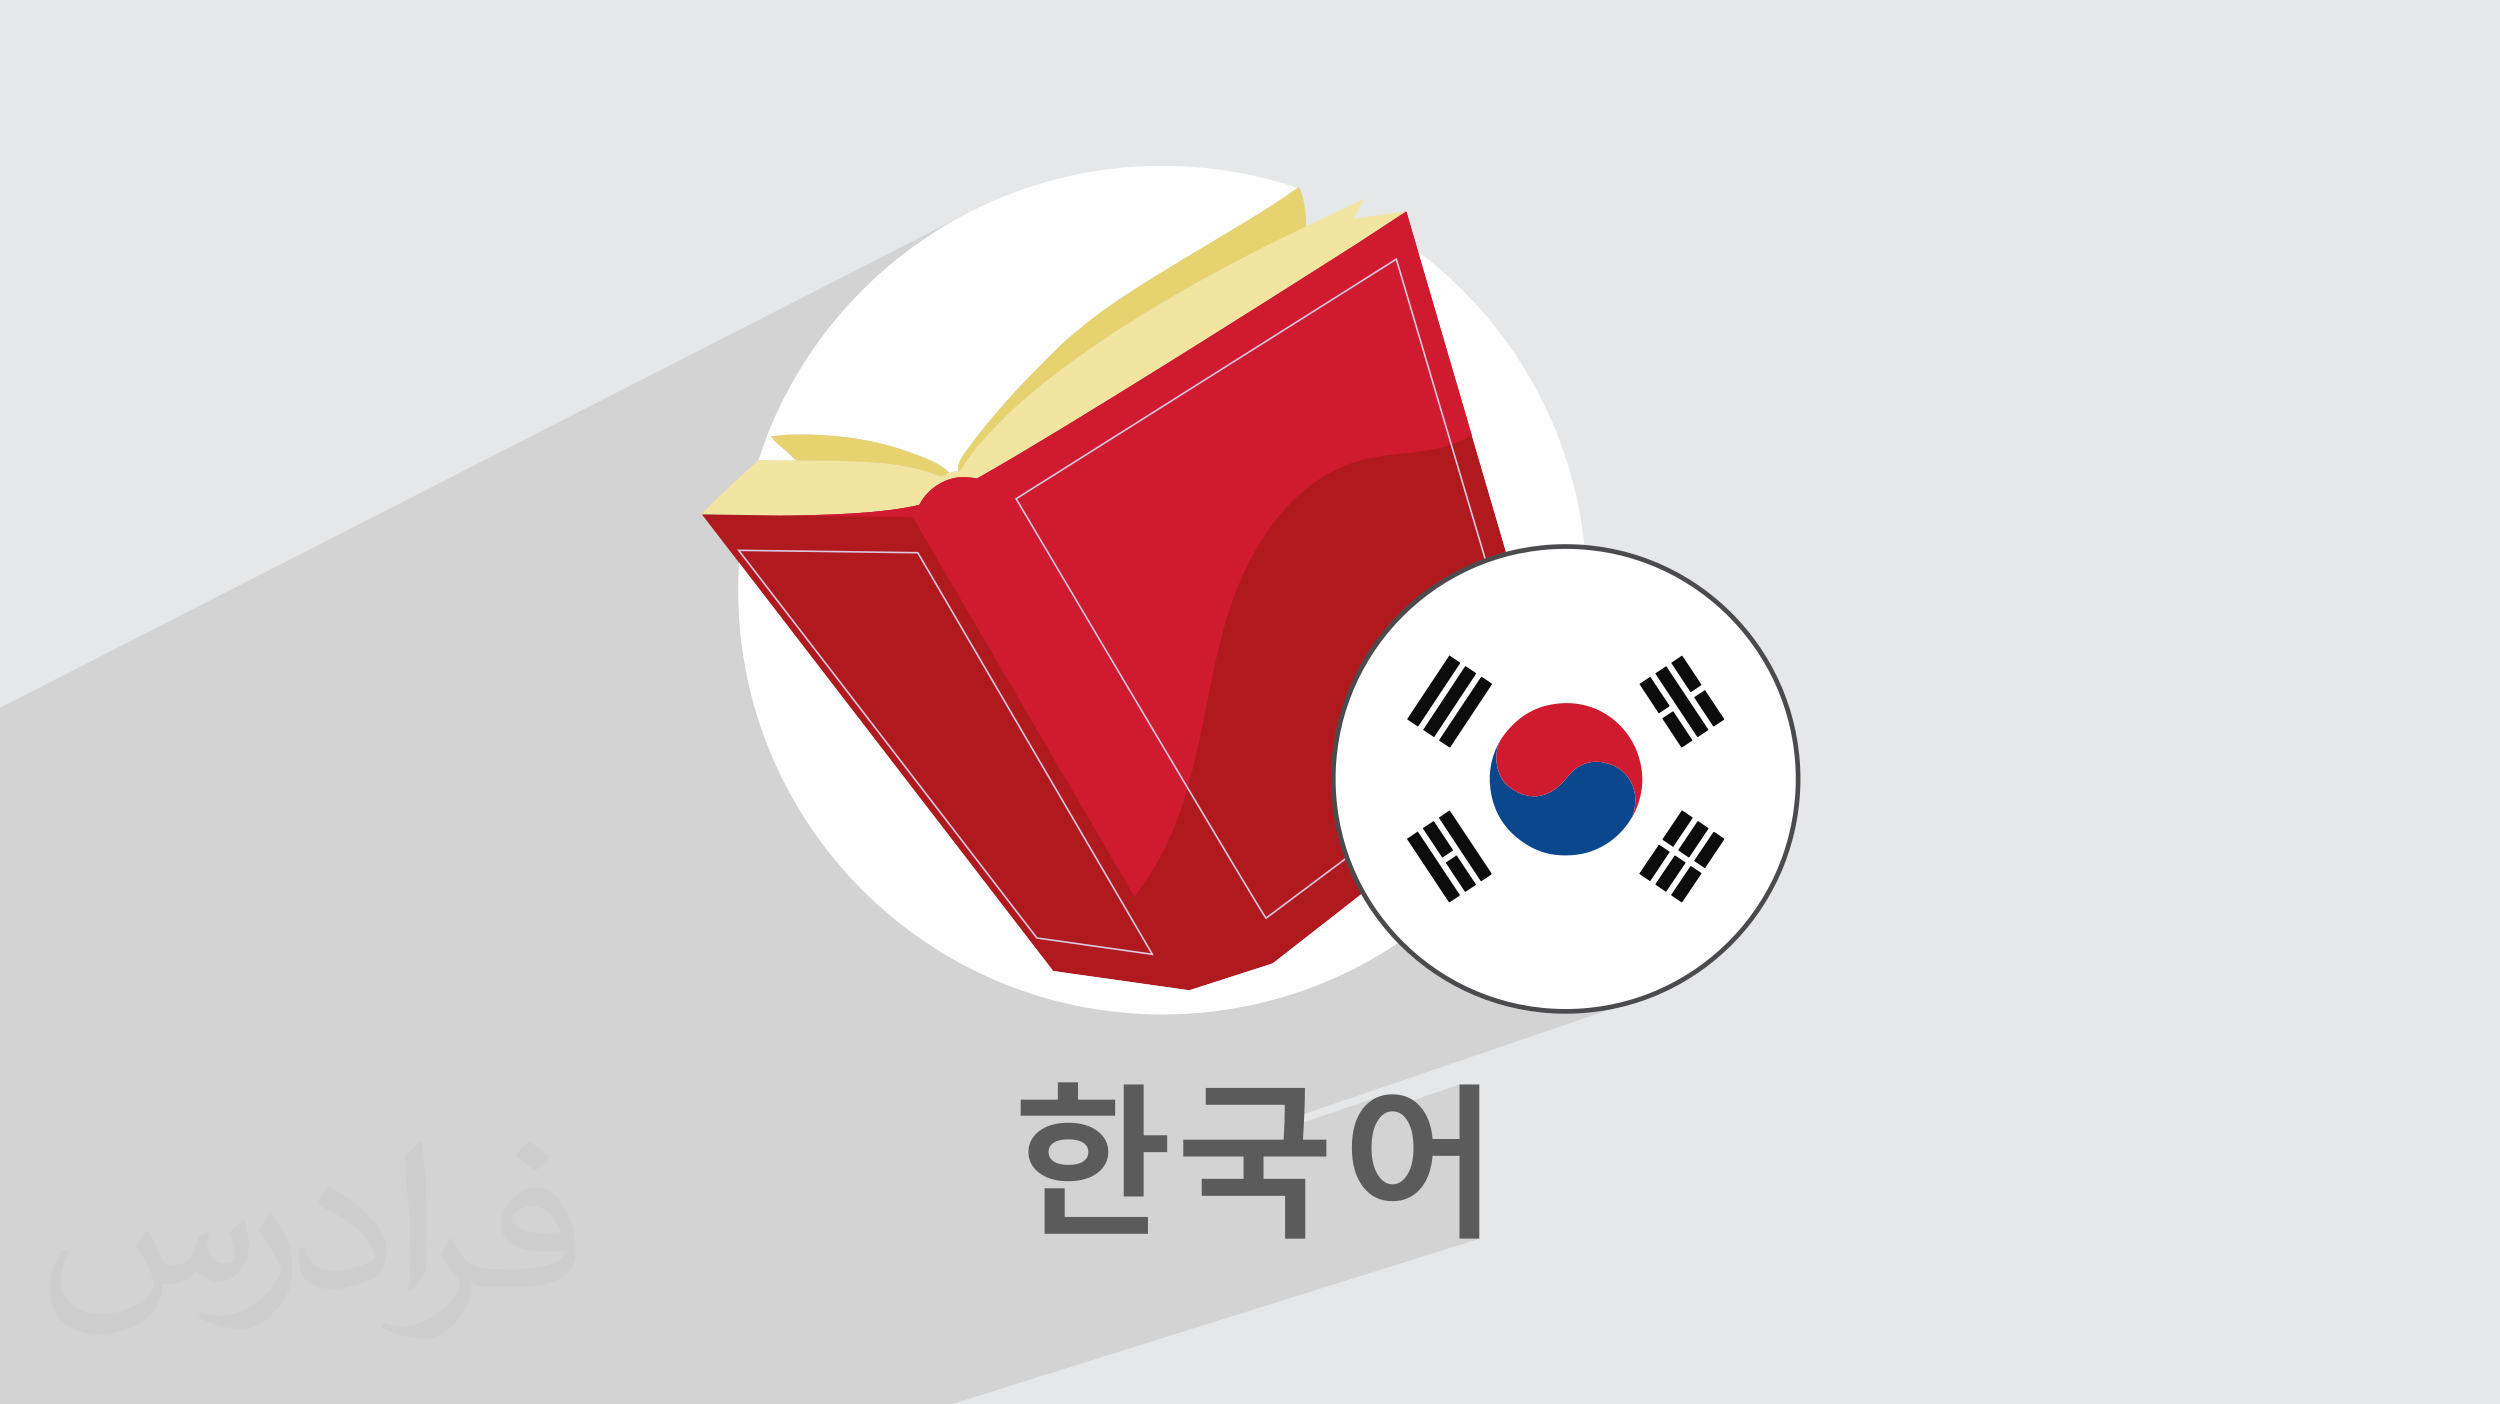 <?xml version="1.0" encoding="UTF-8"?>
<!DOCTYPE svg PUBLIC "-//W3C//DTD SVG 1.1//EN" "http://www.w3.org/Graphics/SVG/1.1/DTD/svg11.dtd">
<!-- Creator: CorelDRAW 2020 (64-Bit) -->
<svg xmlns="http://www.w3.org/2000/svg" xml:space="preserve" width="94.192mm" height="52.917mm" version="1.1" style="shape-rendering:geometricPrecision; text-rendering:geometricPrecision; image-rendering:optimizeQuality; fill-rule:evenodd; clip-rule:evenodd"
viewBox="0 0 9404.92 5283.66"
 xmlns:xlink="http://www.w3.org/1999/xlink"
 xmlns:xodm="http://www.corel.com/coreldraw/odm/2003">
 <defs>
  <style type="text/css">
   <![CDATA[
    .str0 {stroke:#4B4B4D;stroke-width:17.61;stroke-miterlimit:22.926}
    .str1 {stroke:black;stroke-width:7.62;stroke-miterlimit:22.926}
    .fil14 {fill:none}
    .fil11 {fill:#0A478C}
    .fil13 {fill:#0C0C0C}
    .fil12 {fill:#CF1A2F}
    .fil0 {fill:#E6E7E8}
    .fil10 {fill:#FEFEFE}
    .fil15 {fill:#5B5B5B;fill-rule:nonzero}
    .fil8 {fill:#4E83C2;fill-rule:nonzero}
    .fil4 {fill:#B01A1F;fill-rule:nonzero}
    .fil6 {fill:#CF1A2F;fill-rule:nonzero}
    .fil9 {fill:#DAC8E1;fill-rule:nonzero}
    .fil7 {fill:#E6D370;fill-rule:nonzero}
    .fil3 {fill:#F2E5A1;fill-rule:nonzero}
    .fil5 {fill:#FEFEFE;fill-rule:nonzero}
    .fil2 {fill:#373435;fill-opacity:0.031}
    .fil1 {fill:#2B2A29;fill-opacity:0.102}
   ]]>
  </style>
     <clipPath id="id0">
      <path d="M5638.01 2797.06c0,-0.02 0,-0.02 0,-0.03 -0.08,-0.9 0.19,-1.62 1.04,-2.08l0 0c-0.08,0.83 0.21,1.81 -0.94,2.09l0 0c-0.03,0 -0.04,0.02 -0.1,0.02l0 0 0 0z"/>
     </clipPath>
     <clipPath id="id1">
      <path d="M6141.01 3072.2l0 0c-0.1,-0.42 -0.25,-0.87 -0.25,-1.26 0,-0.51 0.27,-0.91 1.17,-1.06 0.01,0 0.02,-0.02 0.05,-0.02 0,0.03 0.02,0.03 0.02,0.05 0.29,1.02 -0.08,1.78 -0.98,2.29l0 0 0 0 -0.01 0z"/>
     </clipPath>
 </defs>
 <g id="Layer_x0020_1">
  <polygon class="fil0" points="-0,0 9404.92,0 9404.92,5283.66 -0,5283.66 "/>
  <path class="fil1" d="M1708.99 5283.66l-84.26 0 -12.08 0 -46.23 0 -7.35 0 -1.13 0 -11.37 0 -105.54 0 -138.45 0 -147.39 0 -8.25 0 -37.29 0 -123.06 0 -134.69 0 -50.28 0 -24.96 0 -120.26 0 -35.35 0 -27.81 0 -184.07 0 -48.34 0 -89.43 0 -31.94 0 -88.51 0 -150.95 0 0 -58.29 0 -10.04 0 -27.16 0 -31.91 0 -124.11 0 -281.2 0 -344.77 0 -111.24 0 -183.79 0 -235.5 0 -175.29 0 -40.3 0 -0.72 0 -8.08 0 -14.72 0 -94.85 0 -27.2 0 -0.87 0 -0.79 0 -0.96 0 -33.13 0 -4.52 0 -10.8 0 -2.08 0 -2.06 0 -4.15 0 -0.9 0 -0.23 0 -27.68 0 -23.3 0 -12.85 0 -0.09 0 -10.7 0 -41.13 0 -3.94 0 -57.02 0 -17.6 0 -18.19 0 -21.41 0 -11.42 0 -9.22 0 -19.19 0 -3.18 0 -41.61 0 -14.98 0 -0.2 0 -8.19 0 -0.06 0 -28.82 0 -20.65 0 -400.09 3634.4 -1857.71 -54.58 29.93 -53.25 31.97 -51.88 33.96 -50.45 35.9 -48.99 37.77 -47.45 39.61 -45.86 41.38 -44.23 43.1 -42.55 44.77 -40.8 46.39 -39.01 47.97 -37.16 49.47 -35.27 50.93 -33.32 52.34 -31.31 53.7 -29.27 55 -27.15 56.24 -24.99 57.44 -14.6 37.56 18.43 -9.04 2.38 -0.29 6.41 -0.66 9.17 -0.9 10.63 -1.03 10.84 -1.02 9.77 -0.9 7.41 -0.64 3.77 -0.27 8.7 -0.24 8.7 -0.19 0.59 -0.01 1908.21 -932.24 -0.69 0.51 -0.72 0.52 -0.74 0.52 -0.75 0.52 -0.76 0.53 -0.74 0.52 -0.74 0.52 -0.71 0.51 -19.64 14.07 -20.93 14.49 -22.13 14.88 -23.22 15.24 -24.24 15.57 -25.17 15.9 -26.01 16.18 -26.75 16.45 -27.42 16.69 -27.98 16.89 -28.47 17.09 -28.86 17.26 -29.16 17.4 -29.37 17.51 -29.5 17.61 -29.53 17.68 -29.48 17.72 -29.33 17.74 -29.1 17.73 -28.77 17.7 -28.36 17.65 -27.86 17.57 -27.26 17.46 -26.59 17.33 -25.81 17.18 -24.96 17 -24 16.8 -22.98 16.57 -21.85 16.32 -20.63 16.05 -19.32 15.75 -17.93 15.42 -10.69 8.19 -10.56 8.47 -10.43 8.74 -10.32 8.97 -10.21 9.17 -10.11 9.35 -1 0.95 860.04 -414.34 23.26 -11.15 19.3 -9.15 15.09 -7.06 -113.89 54.87 -1.16 0.57 -26.36 13.17 175.5 -84.55 -8.09 3.9 -7.91 3.82 -160.78 77.45 -5.98 2.99 -36.54 18.51 -39.22 20.2 -41.65 21.79 -43.8 23.32 -45.71 24.78 -47.37 26.18 -48.76 27.51 -49.88 28.77 -50.77 29.95 -51.39 31.08 -51.76 32.12 -51.86 33.11 -51.72 34.03 -51.31 34.87 -50.65 35.66 -49.72 36.35 -48.56 36.99 -40.67 32.42 1377.3 -656.41 -185.2 121.25 -33.04 21.05 -35.28 22.45 -37.35 23.75 -39.29 24.96 -41.09 26.07 -42.73 27.08 -44.21 27.99 -45.56 28.81 -46.75 29.53 -47.81 30.14 -48.71 30.66 -49.46 31.09 -50.05 31.41 -50.51 31.64 -50.82 31.77 -50.98 31.8 -50.99 31.74 -6.87 4.26 920.87 -432.86 3.45 11.66 76.35 -35.85 202.2 690.65 296.91 1014.43 2.85 -0.6 15.14 -2.43 14.92 -1.68 2.05 -0.13 458.3 -179.13 0.61 -0.17 0.56 0 0.52 0.18 0.52 0.37 0.52 0.56 0.55 0.76 8.72 13.21 8.72 13.21 8.73 13.2 8.74 13.2 8.73 13.19 8.74 13.2 8.75 13.2 8.74 13.2 1.32 2.07 -0.07 0.03 -0.18 0.44 -0.25 0.4 -0.31 0.33 -0.34 0.28 -0.37 0.24 -0.37 0.22 -0.38 0.22 -0.37 0.22 -4.35 2.91 -4.36 2.9 -4.35 2.9 -4.36 2.9 -4.34 2.91 -4.34 2.93 -4.32 2.94 -4.3 2.96 -1.02 0.65 -0.9 0.44 -23.25 8.96 2.6 3.91 4.13 6.23 68.02 -26.15 0.59 0.21 0.48 0.31 0.4 0.39 0.34 0.44 0.29 0.48 0.27 0.5 0.28 0.5 0.29 0.48 7.21 10.81 7.2 10.82 7.2 10.82 7.19 10.82 7.2 10.82 7.19 10.83 7.19 10.82 7.2 10.83 1.45 2.18 1.43 2.19 1.44 2.19 1.44 2.18 1.45 2.18 1.46 2.18 1.47 2.16 1.5 2.15 0.49 0.76 0.33 0.67 0.16 0.61 0 0.56 -0.19 0.52 -0.37 0.51 -0.56 0.52 -0.76 0.54 -4.53 2.97 -4.53 2.97 -4.51 2.99 -4.51 3 -4.5 3.01 -4.49 3.03 -4.48 3.04 -4.47 3.05 -0.83 0.51 -0.71 0.3 -22.49 8.52 0.16 0.24 0.69 1.12 0.48 0.99 0.25 0.88 0.01 0.82 -0.26 0.77 -0.53 0.75 -0.83 0.76 -1.13 0.8 -4.33 2.82 -4.31 2.84 -4.3 2.87 -4.28 2.89 -4.27 2.91 -4.25 2.93 -4.25 2.94 -4.24 2.95 -0.9 0.58 -0.78 0.4 -23.04 8.71 1.17 1.76 1.3 2.07 0.03 -0.01 -0.18 0.57 -0.27 0.47 -0.34 0.39 -0.39 0.32 -0.43 0.27 -0.44 0.26 -0.44 0.24 -0.43 0.27 -4.31 2.84 -4.32 2.83 -4.31 2.83 -4.32 2.83 -4.31 2.84 -4.29 2.86 -4.29 2.88 -4.26 2.9 -1.07 0.66 -0.92 0.42 -156.43 59 1.58 7.02 2.53 14.69 1.76 14.67 0.98 14.63 0.19 14.6 -0.58 14.56 -1.36 14.52 -2.15 14.47 -2.92 14.43 -3.68 14.37 -4.47 14.31 -5.24 14.25 -6.02 14.19 -6.79 14.12 -0.29 0.61 -0.26 0.63 -0.27 0.64 -0.3 0.61 -0.35 0.58 -0.42 0.52 -0.53 0.45 -0.63 0.33 0.07 0.29 0.03 0.35 -0.04 0.33 -0.02 0.03 -0.08 0.28 -0.01 0.02 -0.14 0.25 -0.02 0.02 -0.2 0.24 -0.01 0.01 -0.26 0.23 -0.31 0.2 -0.01 0 -0.01 0.02 0.02 0 -0.03 0.01 -7.1 11.62 -7.48 11.2 -7.86 10.77 -8.22 10.32 -8.59 9.88 -8.79 9.24 234.26 -86.16 0.57 -0.16 0.59 0.03 0.64 0.21 0.7 0.37 0.8 0.52 4.35 3.03 4.35 3.01 4.36 3 4.37 2.99 4.38 2.97 4.38 2.97 4.39 2.96 4.4 2.95 0.78 0.56 0.6 0.54 0.43 0.54 0.25 0.56 0.05 0.6 -0.13 0.67 -0.33 0.76 -0.53 0.86 -8.79 13 -6.54 9.69 35.74 -13.06 0.56 -0.2 0.02 0 2.44 1.68 4.37 2.98 4.37 2.99 4.37 2.99 4.36 2.99 4.37 2.97 4.38 2.97 4.39 2.95 4.41 2.93 0.89 0.64 0.63 0.62 0.4 0.6 0.18 0.61 -0.02 0.64 -0.22 0.7 -0.39 0.78 -0.55 0.87 -8.77 13 -7.21 10.7 36.55 -13.26 0.7 -0.24 0.74 0 0.8 0.22 0.9 0.45 1.01 0.65 4.23 2.96 4.24 2.94 4.26 2.92 4.26 2.91 4.28 2.9 4.28 2.88 4.3 2.86 4.3 2.86 0.79 0.56 0.59 0.53 0.39 0.52 0.21 0.54 0.02 0.58 -0.16 0.64 -0.35 0.72 -0.51 0.84 -8.74 13.02 -8.74 13.03 -8.73 13.03 -8.72 13.03 -8.71 13.04 -8.72 13.03 -8.72 13.04 -8.72 13.04 -0.25 0.42 -0.24 0.44 -0.24 0.44 -0.27 0.42 -0.31 0.39 -0.37 0.34 -0.45 0.25 -26.75 9.58 2.42 1.59 4.43 2.9 4.43 2.89 0.87 0.62 0.65 0.58 0.43 0.58 0.22 0.59 0.01 0.63 -0.18 0.7 -0.38 0.8 -0.56 0.91 -8.77 13 -8.77 13.01 -8.75 13.01 -8.75 13.02 -8.74 13.02 -8.74 13.01 -8.75 13.02 -8.75 13.01 -0.24 0.4 -0.23 0.44 -0.23 0.43 -0.26 0.42 -0.3 0.37 -0.37 0.32 -0.45 0.22 -856.15 303.17 1.92 1.1 37.7 19.31 38.73 17.5 39.7 15.66 40.63 13.75 41.5 11.78 42.3 9.77 43.06 7.69 43.75 5.56 44.41 3.37 44.99 1.14 44.99 -1.14 44.4 -3.37 43.76 -5.56 43.05 -7.69 42.31 -9.77 41.49 -11.78 40.63 -13.75 -1358.3 464.32 -0.11 3.2 -0.3 8.24 -0.34 8.31 -0.37 8.39 -0.12 2.5 359.13 -122.3 -7.27 2.72 -7.06 3.15 -6.84 3.55 -6.62 3.97 -6.41 4.39 -6.19 4.82 -5.97 5.23 -5.75 5.64 -5.54 6.07 -5.32 6.49 -5.03 6.84 -4.71 7.16 -4.38 7.47 -4.06 7.79 -3.73 8.11 -1.1 2.71 386.19 -130.6 0 205.09 -173.95 57.37 -0.44 5.93 -1.78 13.76 -2.28 11.81 77.43 -25.44 101.01 0 0 311.54 74.62 0 -1989.84 623.79 -68.56 0 -532.93 0 -69.69 0 -7.29 0 -189.52 0 -75.36 0 -89.18 0 -80.64 0 -6.82 0 -75.98 0 -182.94 0 -23.27 0 -30.64 0 -119.53 0 -20.84 0 -14.5 0 -4.91 0 -19.76 0 -32.01 0 -9.69 0 -6 0 -26.51 0 -102.63 0 -65.12 0 -11.92 0zm4680.23 -2512.02l-24.89 9.41 24.89 -9.41z"/>
  <path class="fil2" d="M557.14 4629.28c17.95,27.21 29.6,53.36 40.96,82.43 8.45,16.91 12.93,48.09 52.57,48.09 11.61,0 28.28,-3.42 43.06,-11.61 16.63,-8.73 29.32,-21.94 35.94,-42l15.85 -53.36 38.57 -19.02 2.64 2.64c-5.27,20.09 -6.59,39.36 -6.59,54.43 0,44.63 38.57,61.56 69.22,61.56 17.95,0 34.09,-8.73 34.09,-25.11 0,-21.13 -8.98,-57.06 -20.62,-89.29 17.95,-17.95 35.94,-35.94 56.53,-50.47l3.17 1.6c8.98,38.04 14,75.56 14,100.66 0,24.57 -10.83,51.79 -19.81,69.49 -18.49,34.87 -51.25,62.62 -90.87,62.62 -30.1,0 -63.65,-15.07 -86.66,-43.06l-1.32 0c-21.66,26.96 -55.22,51.25 -108.86,51.25l-16.63 0c-2.64,35.41 -10.29,60.49 -21.94,82.95 -31.95,62.34 -126.81,106.47 -216.1,106.47 -124.17,0 -186.51,-71.59 -186.51,-166.96 0,-58.91 19.27,-113.6 48.88,-152.42l24.29 10.04c-18.49,35.41 -30.91,68.68 -30.91,101.45 0,89.29 72.66,131.83 156.4,131.83 77.68,0 173.83,-49.41 191.28,-106.72 -6.59,-62.62 -30.1,-91.93 -66.04,-148.99 10.83,-19.02 24.83,-38.04 42.28,-58.38l3.17 0 0 0 0 0 -0.02 -0.09zm1432.14 -336.04c26.15,16.39 51.79,35.66 76.87,57.85 -14,19.81 -31.45,37.79 -53.11,53.64 -25.11,-20.34 -50.19,-37.79 -75.84,-56.27 17.42,-19.55 34.62,-38.29 52.04,-55.22l0 0 0 0 0 0 0 0 0 0 0.03 0zm13.47 244.11c-42.28,0 -76.87,27.75 -76.87,48.34 0,44.13 84.53,57.85 185.72,57.31 -12.68,-51.79 -57.06,-105.68 -108.86,-105.68l0.01 0.03zm-94.86 236.19c54.96,0 103.04,-1.6 139.74,-10.83 40.96,-10.29 75.56,-30.91 75.56,-45.17 0,-3.7 0,-8.19 -1.32,-11.89 -22.98,2.11 -49.41,2.11 -72.38,2.11 -74.49,0 -131.55,-16.91 -154.02,-58.66 -5.55,-11.61 -9.51,-24.57 -9.51,-39.36 0,-40.43 17.42,-79.79 48.09,-107 25.61,-22.45 53.89,-36.44 82.67,-36.44 52.04,0 93.51,41.75 122.57,107.54 15.85,35.94 26.68,77.4 26.68,129.72 0,34.87 -9.51,64.19 -31.17,85.85 -40.43,39.11 -114.92,53.89 -229.04,53.89l-51.79 0 0 0 -13.47 0c-28.28,0 -48.62,-5.02 -64.72,-17.42l-2.64 0c0.79,6.59 1.32,12.93 1.32,19.02 0,25.61 -8.45,58.38 -25.61,84.53 -50.72,75.3 -105.68,108.04 -153.24,108.04 -48.09,0 -107,-18.49 -160.11,-42.54l9.51 -18.49c17.17,7.13 40.96,11.89 73.7,11.89 85.85,0 198.66,-82.43 212.66,-163 -3.17,-6.59 -8.98,-15.32 -17.17,-24.57 -25.11,-29.85 -40.96,-54.68 -55.75,-80.83 12.68,-25.11 24.29,-45.17 35.13,-63.4l4.49 -0.53c36.72,74.77 69.99,117.55 144.23,117.55l11.61 0 0 0 53.89 0 0 0 0 0 0 0 0 0 0 0 0.09 0.01zm-371.98 79c6.34,-34.34 6.87,-72.91 6.87,-108.86l0 -53.36c0,-99.6 -12.68,-244.36 -22.98,-338.68 17.95,-19.27 43.06,-42 62.87,-57.31l5.81 1.6c13.47,118.62 16.63,256 16.63,383.06 0,33.3 -1.32,65.79 -4.49,89.55 -1.85,30.1 -19.27,52.83 -56.53,87.7l-8.19 -3.7zm-382.8 -157.19c1.85,46.77 24.83,83.49 105.15,83.49 49.93,0 92.19,-12.93 138.96,-35.13 8.45,-3.7 12.93,-8.73 12.93,-12.93 0,-29.32 -22.45,-68.15 -60.23,-103.55 -36.72,-33.3 -85.34,-62.62 -130.76,-82.18 -15.6,-6.59 -20.62,-13.47 -20.62,-20.09 0,-13.47 17.95,-41.75 32.77,-62.09l5.02 -0.53c52.04,27.21 110.17,67.64 153.24,112.53 39.11,41.47 63.4,83.49 63.4,129.19 0,33.81 -10.29,65.51 -26.96,95.11 -57.06,28.79 -117.83,50.72 -178.06,50.72 -73.17,0 -123.1,-34.34 -123.1,-114.92 0,-8.73 0,-22.19 3.17,-39.64l25.11 0 0 0 0 0 0 0 0 0 0 0 -0.02 0zm-132.37 -132.9l45.45 73.45c16.63,27.21 32.23,56.81 32.23,103.55l0 59.7c0,48.34 -30.91,100.13 -80.83,151.38 -39.11,34.62 -73.7,49.41 -105.68,49.41 -47.55,0 -101.98,-14.79 -164.85,-41.75l7.13 -18.49c19.81,5.27 42.79,9.77 71.06,9.77 90.36,-0.53 182.8,-66.57 225.08,-147.15 5.02,-9.26 6.87,-17.95 6.87,-24.04 0,-9.26 -5.02,-19.55 -8.98,-28.79 -22.98,-43.31 -48.62,-82.95 -76.87,-119.68 14.79,-23.25 29.6,-45.7 45.7,-67.9l3.7 0.53 0 0 0 0 0 0 0 0 0 0 -0.02 0.01z"/>
  <g id="_1925390224144">
   <g>
    <path class="fil3" d="M5134.09 816.49l-44.35 5.98 12.91 -22.07 31.28 -53.4c0,0 -29.98,14.2 -70.4,33.42 -40.14,19.12 -90.52,43.17 -132.19,63.33l-0.5 0.06c0,0 -6.12,2.81 -17.6,8.16 -137.5,63.97 -1038.84,494.91 -1301.04,917.88l-7.11 0.87 -8.38 1.48c-8.75,1.86 -17.39,4.26 -25.81,7.17 -10.77,3.71 -21.23,8.31 -31.28,13.62 -100.2,-42.45 -207.35,-52.51 -319.36,-57.16 -60.12,-2.52 -150.03,-3.7 -225.8,-4.31 -76.52,-0.66 -138.28,-0.61 -140.87,-0.61 -0.06,0 -0.49,0 -0.49,0 0,0 -202.33,183.18 -212.62,204.24 1.96,-0.88 30.15,-0.06 75.71,1.03l217.01 2.91c175.3,-0.17 389.6,-7.39 525.23,-39.82 24.72,-49.82 75.77,-89.15 132.37,-101.13 20.73,-4.43 53.88,-4.27 84.28,2.19 343.93,-194.29 1090.24,-666.96 1430.23,-883.63l185.2 -121.25 -156.43 21.05z"/>
    <path class="fil4" d="M5870.01 2775.33l-333.32 -1138.82 -202.2 -690.65 -43.97 -150.41 -185.2 121.25c-340,216.67 -1086.31,689.35 -1430.23,883.63 -30.4,-6.46 -63.55,-6.62 -84.28,-2.19 -56.6,11.98 -107.65,51.3 -132.37,101.13 -135.63,32.43 -349.93,39.65 -525.23,39.82l-217.01 -2.91 -75.71 -1.03 140.08 182.07 1181.51 1535.73 511.46 72.42 314.11 -101.09 1080.01 -843.07 3.34 -2.57 -0.99 -3.32z"/>
    <path class="fil5" d="M4473.53 3725.38l-511.46 -72.42 -1181.51 -1535.73c-2.14,34.02 -3.64,68.27 -3.64,102.82 0,881.59 714.67,1596.23 1596.24,1596.23 684.08,0 1267.35,-430.4 1494.5,-1035.06l-1080.01 843.07 -314.11 101.09z"/>
    <path class="fil5" d="M5334.49 945.86l202.2 690.65 333.32 1138.82c64.15,-172.95 99.38,-360.01 99.38,-555.28 0,-520.53 -249.24,-982.76 -634.9,-1274.19z"/>
    <path class="fil5" d="M2958.31 1697.23c-19.26,-18.06 -44.36,-33.1 -57.59,-56.07 -0.17,-0.17 56.28,-5.59 60.38,-5.7 23.19,-0.71 46.39,-0.87 69.47,-0.54 46.42,0.6 92.7,3.29 138.48,8.43 91.23,10.21 180.82,30.13 264.51,62.4 41.35,15.98 105.22,36.17 137.33,73.63 8.42,-2.91 17.06,-5.31 25.81,-7.17l8.38 -1.48c-6.83,-27.95 21.44,-63.17 40.04,-88.33 76.46,-103.59 162.61,-201.02 254.64,-293.08 50.11,-50.2 101.75,-106.65 159.12,-149.46 183.5,-162.61 620.19,-385.13 822.56,-532.93 -159.72,-53.63 -330.52,-83.12 -508.29,-83.12 -710.93,0 -1313.01,464.88 -1519.57,1107.1 2.59,0 64.34,-0.05 140.87,0.61 -12.2,-11.26 -23.95,-22.93 -36.15,-34.29z"/>
    <path class="fil6" d="M3826.76 1877.39c1.59,2.58 4.38,7.27 8.26,13.89 6.35,10.72 15.65,26.48 27.51,46.5 23.74,40.14 57.76,97.57 98.84,166.87 82.05,138.54 192.26,324.51 304.72,513.86 68.7,115.78 138.2,232.84 202.74,341.19 58.47,-204.34 83.03,-419.73 143.2,-624.5 78.1,-266.05 245.9,-536.57 514.45,-605.48 108.36,-27.79 225.25,-20.85 330.31,-56.07l-205.82 -694.03 -1424.21 897.77z"/>
    <path class="fil6" d="M3675.09 1800.32c-30.4,-6.46 -63.55,-6.62 -84.28,-2.19 -56.6,11.98 -107.65,51.3 -132.37,101.13 -135.63,32.43 -349.93,39.65 -525.23,39.82l500.96 6.72 1039.37 1779.58 -206.04 -352.78c55.04,-71.77 101.85,-149.82 137.99,-232.91 24.29,-56.02 44.04,-113.49 61,-171.85 -58.2,-97.73 -120.44,-202.43 -182.68,-307.27 -233,-392.4 -463.93,-782.7 -463.93,-782.7l-1.48 -2.46 1436.3 -905.38 207.97 701.47c9.02,-3.23 18.09,-6.12 26.95,-9.99 16.52,-7.28 32.11,-15.77 47.1,-25l-202.2 -690.65 -43.97 -150.41 -185.2 121.25c-340,216.67 -1086.31,689.35 -1430.23,883.63z"/>
    <path class="fil7" d="M3899.77 1389.33c-92.03,92.06 -178.18,189.48 -254.64,293.08 -18.6,25.15 -46.87,60.38 -40.04,88.33l7.11 -0.87c262.2,-422.97 1163.54,-853.91 1301.04,-917.88 0.49,-55.43 -7.49,-105.97 -23.24,-142.14 -0.94,-2.22 -1.64,-4.93 -2.7,-7.05 -1.8,1.35 -3.98,2.8 -5.84,4.14 -202.37,147.81 -639.06,370.32 -822.56,532.93 -57.37,42.82 -109,99.26 -159.12,149.46z"/>
    <path class="fil7" d="M3169.05 1643.35c-45.78,-5.14 -92.06,-7.83 -138.48,-8.43 -23.09,-0.33 -46.28,-0.17 -69.47,0.54 -4.09,0.11 -60.55,5.53 -60.38,5.7 13.23,22.97 38.33,38 57.59,56.07 12.19,11.36 23.94,23.03 36.15,34.29 75.77,0.61 165.68,1.8 225.8,4.31 112.01,4.65 219.16,14.72 319.36,57.16 10.05,-5.31 20.51,-9.91 31.28,-13.62 -32.11,-37.46 -95.98,-57.65 -137.33,-73.63 -83.69,-32.26 -173.28,-52.18 -264.51,-62.4z"/>
    <path class="fil8" d="M2640.48 1935.15l75.71 1.03c-45.55,-1.09 -73.75,-1.91 -75.71,-1.03z"/>
    <path class="fil9" d="M5761.88 2702.62l-998.3 747.15 -2.63 -3.94c-24.99,-38.61 -145.49,-239.88 -292.13,-486.12 -64.54,-108.36 -134.05,-225.41 -202.74,-341.19 -112.46,-189.35 -222.67,-375.32 -304.72,-513.86 -41.08,-69.3 -75.1,-126.73 -98.84,-166.87 -11.86,-20.02 -21.16,-35.78 -27.51,-46.5 -3.87,-6.62 -6.67,-11.31 -8.26,-13.89l1424.21 -897.77 205.82 694.03 305.09 1028.97zm-1943.49 -827.2l1.48 2.46c0,0 230.93,390.3 463.93,782.7 62.25,104.84 124.48,209.54 182.68,307.27 50.69,85.1 98.39,165.02 139.8,234.26 44.41,74.39 81.89,136.74 108.79,180.99 13.41,22.16 24.18,39.77 31.83,52.14 3.88,6.17 6.95,11.03 9.25,14.49l2.8 4.15 1.75 2.36 1.97 1.86 2.2 -1.59 1004.2 -751.57 -306.4 -1033.42 -207.97 -701.47 -1436.3 905.38z"/>
    <path class="fil9" d="M2785.19 2073.47l665.75 8.97 878.31 1503.79 -426.69 -60.39 -1117.37 -1452.37zm669.32 2.85l-1.76 -0.06 -680.2 -9.08 1126.61 1464.41 441.84 62.57 -886.5 -1517.84z"/>
    <circle class="fil10 str0" cx="5890.07" cy="2930.36" r="874.37"/>
    <path class="fil11" d="M6141.01 3072.2c-37,63.28 -89.41,108.05 -159.08,131.8 -23.46,8.05 -47.76,11.86 -72.53,13.42 -53.32,3.36 -104.43,-5.34 -151.19,-31.37 -78.4,-43.61 -130.72,-108.1 -148.07,-197.46 -12.57,-64.79 -5.21,-127.71 24.94,-187.21 0.79,-1.56 1.06,-3.61 3.04,-4.4l-0.24 2.5c-8.49,24.22 -10.79,49.1 -6.89,74.4 5.54,35.9 19.92,66.98 49.93,89.26 23.26,17.25 48.99,28.74 77.9,31.95 29.92,3.32 57.23,-4.53 82.54,-20.46 23.55,-14.84 41.74,-35.14 59.22,-56.42 36.32,-44.18 83.07,-60.81 138.84,-48.41 42.58,9.47 76.12,33.16 96.29,72.47 19.93,38.82 21.05,79.57 7.69,120.92 -0.71,2.16 -2.37,4.21 -1.47,6.76l0.04 -0.07c-1.64,0.23 -1.23,1.31 -0.99,2.35l0.03 0 -0.01 -0.02z"/>
    <path class="fil12" d="M6141.95 3069.94c-0.9,-2.56 0.77,-4.59 1.48,-6.75 13.34,-41.36 12.24,-82.1 -7.69,-120.9 -20.19,-39.31 -53.72,-63 -96.3,-72.48 -55.75,-12.4 -102.51,4.25 -138.84,48.41 -17.5,21.27 -35.67,41.58 -59.22,56.42 -25.3,15.94 -52.63,23.79 -82.55,20.47 -28.9,-3.21 -54.63,-14.69 -77.89,-31.93 -30.01,-22.29 -44.38,-53.38 -49.93,-89.28 -3.91,-25.31 -1.61,-50.17 6.89,-74.4l0.23 -2.49 -0.08 0.06c1.26,-0.29 0.96,-1.29 1.04,-2.12 6.5,-13.56 15.15,-25.78 24.48,-37.48 41.25,-51.7 92.44,-88.77 157.55,-103.92 164.65,-38.38 296.17,58.8 339.41,180.04 28.1,78.73 22.83,156.88 -15.47,232 -0.81,1.59 -1.14,3.58 -3.08,4.38l-0.04 0 0.01 -0.03z"/>
    <path class="fil13" d="M5452.61 2465.66c12.75,8.63 25.38,17.26 38.15,25.69 2.58,1.71 2.85,2.81 1.1,5.43 -51.75,77.94 -103.44,155.92 -155.07,233.95 -1.48,2.24 -2.4,2.96 -4.95,1.18 -11.74,-8.14 -23.61,-16.09 -35.51,-24 -2.2,-1.45 -2.94,-2.43 -1.2,-5.05 52.34,-78.76 104.56,-157.6 156.82,-236.43l0.65 -0.75 0 0 0 -0.01z"/>
    <path class="fil13" d="M6267.71 2506.36c1.65,0.39 2.12,1.98 2.89,3.14 14.33,21.53 28.62,43.07 42.93,64.62 37.06,55.86 74.1,111.72 111.27,167.54 2.12,3.18 2.12,4.67 -1.32,6.88 -11.58,7.47 -22.96,15.24 -34.26,23.12 -2.58,1.79 -3.59,1.69 -5.38,-1.01 -51.61,-78.05 -103.31,-156.06 -155.02,-234.04 -1.22,-1.83 -2.17,-3.06 0.46,-4.77 12.25,-7.98 24.38,-16.17 36.57,-24.26l1.87 -1.22 0 0 -0.02 0.01z"/>
    <path class="fil13" d="M5394.45 2772.9l-2.52 -1.62c-11.74,-7.82 -23.42,-15.73 -35.28,-23.39 -2.77,-1.78 -2.56,-2.97 -0.9,-5.47 51.55,-77.82 103.04,-155.71 154.47,-233.66 1.58,-2.4 2.45,-3.27 5.31,-1.27 11.57,8.04 23.35,15.84 35.22,23.48 2.79,1.79 2.71,2.95 1.01,5.46 -51.55,77.82 -103.03,155.7 -154.55,233.59 -0.71,1.06 -1.02,2.58 -2.77,2.85l-0.01 0 0.01 0.03z"/>
    <path class="fil13" d="M5454.05 2812.52l-2.57 -1.63c-11.61,-7.73 -23.14,-15.59 -34.9,-23.12 -3.23,-2.06 -2.79,-3.46 -0.98,-6.19 40.66,-61.06 81.2,-122.15 121.78,-183.22 11.03,-16.57 22.13,-33.11 32.99,-49.77 1.79,-2.74 2.87,-3.26 5.73,-1.25 11.14,7.79 22.43,15.42 33.9,22.74 3.64,2.34 3.06,3.92 1.06,6.93 -42.65,64.19 -85.2,128.48 -127.78,192.72 -8.74,13.19 -17.45,26.4 -26.24,39.55 -0.79,1.19 -1.19,2.86 -3.02,3.24l0 0 0.02 0.01z"/>
    <path class="fil13" d="M5453.46 3048.66c0.84,1.12 1.76,2.24 2.56,3.42 18.15,27.35 36.29,54.73 54.46,82.09 33.2,50.03 66.36,100.09 99.7,150.05 2.2,3.3 1.91,4.7 -1.42,6.83 -11.47,7.32 -22.79,14.92 -33.97,22.65 -2.85,1.96 -4.03,1.5 -5.81,-1.2 -51.41,-77.78 -102.89,-155.5 -154.36,-233.23 -1.13,-1.69 -2.56,-3.04 0.24,-4.87 12.22,-8.03 24.29,-16.29 36.43,-24.44 0.57,-0.39 1.18,-0.68 2.19,-1.29l-0.02 0 0 -0.01z"/>
    <path class="fil13" d="M5333.06 3128.44c1.8,0.26 2.14,1.99 2.91,3.18 16.78,25.21 33.48,50.43 50.2,75.66 34.58,52.18 69.1,104.37 103.81,156.45 2.6,3.86 1.97,5.33 -1.66,7.61 -11.06,6.99 -22.01,14.22 -32.72,21.72 -3.25,2.27 -4.44,1.74 -6.47,-1.36 -47.79,-72.18 -95.67,-144.3 -143.51,-216.44 -3.86,-5.8 -7.69,-11.64 -11.61,-17.38 -1.04,-1.52 -1.37,-2.35 0.44,-3.52 12.45,-8.29 24.88,-16.68 37.27,-25.03l1.34 -0.87 -0.02 0 0.02 0z"/>
    <path class="fil13" d="M6326.93 3395.05l-2.22 -1.41c-11.83,-8 -23.59,-16.09 -35.51,-23.94 -2.65,-1.74 -2.85,-2.82 -1.07,-5.42 23.34,-34.49 46.59,-69.07 69.8,-103.63 1.57,-2.39 2.58,-3.26 5.39,-1.29 11.59,8.01 23.37,15.8 35.21,23.47 2.64,1.71 2.79,2.8 1.06,5.4 -23.4,34.66 -46.66,69.41 -69.99,104.1 -0.68,1.02 -1,2.58 -2.64,2.71l0 0 -0.04 0.01z"/>
    <path class="fil13" d="M6401.24 2576.34c-0.43,1.42 -1.64,1.78 -2.59,2.4 -11.6,7.75 -23.29,15.4 -34.75,23.31 -2.92,2.02 -4.23,1.82 -6.17,-1.16 -14.91,-22.79 -29.99,-45.43 -45.02,-68.15 -7.98,-12.07 -15.88,-24.17 -24,-36.16 -1.66,-2.45 -1.36,-3.5 1.01,-5.04 11.96,-7.83 23.86,-15.74 35.69,-23.74 2.19,-1.5 3.21,-1.43 4.72,0.88 23.22,35.24 46.54,70.4 69.84,105.61l1.32 2.07 -0.03 0 -0.02 -0.02z"/>
    <path class="fil13" d="M6387.63 3088.42l2.44 1.68c11.68,7.93 23.26,15.97 35.05,23.73 2.71,1.78 2.59,2.98 0.92,5.45 -23.38,34.68 -46.67,69.36 -69.87,104.16 -1.79,2.68 -2.85,2.72 -5.39,0.94 -11.42,-7.98 -22.91,-15.87 -34.55,-23.49 -2.97,-1.94 -2.81,-3.23 -1.02,-5.86 23.25,-34.53 46.45,-69.12 69.67,-103.65 0.73,-1.08 1.08,-2.56 2.74,-2.96l0.02 0 0 0z"/>
    <path class="fil13" d="M5479.1 3218.19c1.85,0.21 2.16,1.97 2.95,3.16 16.51,24.77 33.01,49.56 49.49,74.36 6.5,9.78 12.9,19.62 19.54,29.29 1.78,2.56 1.58,3.74 -1.06,5.44 -11.83,7.71 -23.58,15.58 -35.25,23.49 -2.34,1.58 -3.44,1.51 -5.08,-0.98 -23.12,-35.09 -46.36,-70.11 -69.55,-105.15 -0.92,-1.37 -2.24,-2.58 0.1,-4.1 12.57,-8.14 25.04,-16.41 37.55,-24.62l1.32 -0.85 0.02 0 -0.02 -0.03z"/>
    <path class="fil13" d="M6293.84 3185.69l-2.38 -1.5c-11.72,-7.88 -23.38,-15.82 -35.17,-23.59 -2.35,-1.53 -2.71,-2.54 -1.05,-5.01 23.5,-34.84 46.93,-69.72 70.22,-104.68 1.71,-2.56 2.79,-2.39 5.04,-0.83 11.59,8.08 23.26,16 35.01,23.84 2.3,1.54 2.81,2.62 1.12,5.08 -23.45,34.65 -46.81,69.38 -70.2,104.09 -0.63,0.92 -0.98,2.19 -2.61,2.6l0.02 0 -0.01 0z"/>
    <path class="fil13" d="M6413.48 2596.09c1.73,0.42 2.11,2.08 2.94,3.3 19.22,28.84 38.38,57.72 57.57,86.6 3.86,5.8 7.6,11.68 11.62,17.38 1.51,2.16 1.39,3.2 -0.9,4.68 -12.1,7.89 -24.13,15.88 -36.05,24.02 -2.39,1.64 -3.26,0.98 -4.6,-1.07 -23.09,-35.06 -46.24,-70.06 -69.38,-105.07 -1.01,-1.52 -1.95,-2.54 0.27,-4.02 12.45,-8.26 24.8,-16.66 37.22,-25.01l1.36 -0.79 -0.02 0 -0.03 -0.03z"/>
    <path class="fil13" d="M6281.27 3205.25c-0.56,0.9 -1.09,1.79 -1.63,2.6 -23.23,34.78 -46.48,69.51 -69.63,104.31 -1.49,2.27 -2.42,2.92 -4.97,1.13 -11.69,-8.14 -23.53,-16.14 -35.48,-23.93 -2.72,-1.79 -2.62,-2.97 -0.95,-5.42 23.43,-34.43 46.77,-68.93 70.03,-103.45 1.75,-2.58 2.8,-3.3 5.7,-1.27 11.24,7.92 22.72,15.55 34.08,23.29 1.1,0.72 2.5,1.19 2.85,2.74l0 0 0 0.01z"/>
    <path class="fil13" d="M5393.03 3088.86c1.77,0.27 2.14,1.94 2.91,3.12 14.93,22.36 29.78,44.73 44.65,67.12 8.09,12.19 16.11,24.42 24.33,36.5 1.74,2.55 1.66,3.72 -1.07,5.49 -11.83,7.69 -23.51,15.61 -35.13,23.61 -2.17,1.48 -3.14,1.39 -4.63,-0.89 -23.29,-35.17 -46.69,-70.26 -70.12,-105.34 -1.53,-2.27 -1.25,-3.27 0.98,-4.71 12.01,-7.75 23.9,-15.67 35.84,-23.5l2.22 -1.4 0.02 0 0.01 0z"/>
    <path class="fil13" d="M6240.75 2683.61c-1.66,-0.55 -2.09,-2.17 -2.91,-3.39 -21.36,-32.36 -42.72,-64.73 -64.07,-97.11 -1.59,-2.42 -3.03,-4.98 -4.8,-7.21 -1.79,-2.24 -1.1,-3.27 1.05,-4.66 11.83,-7.71 23.59,-15.51 35.28,-23.42 2.46,-1.67 3.55,-1.22 5.09,1.12 23.11,34.89 46.25,69.74 69.46,104.57 1.13,1.7 2,2.91 -0.38,4.45 -12.38,8.13 -24.64,16.39 -36.97,24.56l-1.74 1.08 0 0 -0.01 0.02z"/>
    <path class="fil13" d="M6367.01 2785.14c-0.36,1.69 -1.82,2.04 -2.92,2.79 -11.49,7.57 -23.09,15.01 -34.44,22.78 -3.08,2.11 -4.25,1.49 -6.13,-1.39 -16.49,-25.15 -33.14,-50.19 -49.72,-75.29 -6.28,-9.5 -12.47,-19.05 -18.89,-28.46 -1.6,-2.36 -1.55,-3.43 0.97,-5.03 12.01,-7.71 23.93,-15.55 35.78,-23.52 2.27,-1.54 3.19,-1.19 4.63,1.01 23.09,35.06 46.25,70.04 69.39,105.06l1.31 2.08 0 0 0.02 -0.02z"/>
    <path class="fil13" d="M6413.43 3266.07l-2.13 -1.37c-11.78,-8.04 -23.52,-16.2 -35.44,-24.06 -2.85,-1.86 -2.41,-3.13 -0.81,-5.45 23.23,-34.37 46.4,-68.77 69.46,-103.26 2,-2.98 3.35,-3.13 6.23,-1.11 11.27,7.9 22.69,15.61 34.18,23.19 2.37,1.56 2.58,2.53 0.98,4.92 -23.32,34.72 -46.52,69.49 -69.77,104.26 -0.71,1.07 -1.05,2.57 -2.69,2.87l0 0 -0.02 0.01z"/>
    <path class="fil13" d="M6341.32 3245.54c-0.75,1.1 -1.31,1.94 -1.9,2.81 -23.18,34.42 -46.4,68.82 -69.45,103.31 -2.05,3.09 -3.32,3.09 -6.14,1.09 -11.07,-7.89 -22.29,-15.6 -33.61,-23.13 -2.66,-1.79 -3.22,-2.92 -1.28,-5.78 23.16,-34.24 46.22,-68.54 69.21,-102.89 1.71,-2.54 2.76,-3.5 5.8,-1.39 11.41,8 23.08,15.65 34.65,23.43 1.05,0.71 2.4,1.21 2.73,2.55l0 0.01z"/>
    <path class="fil11" d="M5639.05 2794.95c-0.08,0.82 0.23,1.84 -1.04,2.11 -0.08,-0.92 0.19,-1.66 1.04,-2.11z"/>
    <path class="fil12" d="M6141.01 3072.2c-0.25,-1.01 -0.66,-2.11 0.98,-2.34 0.33,1.05 -0.05,1.81 -0.98,2.34z"/>
    <path class="fil14" d="M5638.01 2797.06c0,-0.02 0,-0.02 0,-0.03 -0.08,-0.9 0.19,-1.62 1.04,-2.08l0 0c-0.08,0.83 0.21,1.81 -0.94,2.09l0 0c-0.03,0 -0.04,0.02 -0.1,0.02l0 0 0 0z"/>
    <g>
    </g>
    <g style="clip-path:url(#id0)">
     <g>
      <path id="_1_0" class="fil14 str1" d="M5638 2794.95l1.05 2.11m0 -2.11l-1.04 2.11"/>
     </g>
    </g>
    <path class="fil14" d="M5638.01 2797.06c0,-0.02 0,-0.02 0,-0.03 -0.08,-0.9 0.19,-1.62 1.04,-2.08l0 0c-0.08,0.83 0.21,1.81 -0.94,2.09l0 0c-0.03,0 -0.04,0.02 -0.1,0.02l0 0 0 0z"/>
    <path class="fil14" d="M5638.01 2797.06c0,-0.02 0,-0.02 0,-0.03 -0.08,-0.9 0.19,-1.62 1.04,-2.08l0 0c-0.08,0.83 0.21,1.81 -0.94,2.09l0 0c-0.03,0 -0.04,0.02 -0.1,0.02l0 0 0 0z"/>
    <path class="fil14" d="M6141.01 3072.2l0 0c-0.1,-0.42 -0.25,-0.87 -0.25,-1.26 0,-0.51 0.27,-0.91 1.17,-1.06 0.01,0 0.02,-0.02 0.05,-0.02 0,0.03 0.02,0.03 0.02,0.05 0.29,1.02 -0.08,1.78 -0.98,2.29l0 0 0 0 -0.01 0z"/>
    <g>
    </g>
    <g style="clip-path:url(#id1)">
     <g id="_1925390228512">
      <path id="_1_1" class="fil14 str1" d="M6140.76 3069.87l1.32 2.34m0 -2.34l-1.32 2.34"/>
     </g>
    </g>
    <path class="fil14" d="M6141.01 3072.2l0 0c-0.1,-0.42 -0.25,-0.87 -0.25,-1.26 0,-0.51 0.27,-0.91 1.17,-1.06 0.01,0 0.02,-0.02 0.05,-0.02 0,0.03 0.02,0.03 0.02,0.05 0.29,1.02 -0.08,1.78 -0.98,2.29l0 0 0 0 -0.01 0z"/>
    <path class="fil14" d="M6141.01 3072.2l0 0c-0.1,-0.42 -0.25,-0.87 -0.25,-1.26 0,-0.51 0.27,-0.91 1.17,-1.06 0.01,0 0.02,-0.02 0.05,-0.02 0,0.03 0.02,0.03 0.02,0.05 0.29,1.02 -0.08,1.78 -0.98,2.29l0 0 0 0 -0.01 0z"/>
   </g>
   <path class="fil15" d="M3839.83 4197.36l0 -60.37 139.8 0 0 -65.27 75.86 0 0 65.27 139.81 0 0 60.37 -355.46 0zm462.52 136.82l0 166.91 -74.94 0 0 -421.27 74.94 0 0 190.93 88.69 0 0 63.43 -88.69 0zm-283.92 109.51c-44.86,0 -80.99,-10.36 -108.4,-30.99 -27.41,-20.63 -41.06,-47.01 -41.06,-79.04 0,-31.71 13.55,-57.88 40.75,-78.73 27.21,-20.73 63.64,-31.1 109.32,-31.1 45.67,0 82.22,10.37 109.41,31 27.31,20.63 40.96,46.91 40.96,78.83 0,31.82 -13.65,58.1 -41.06,78.94 -27.41,20.73 -64.05,31.09 -109.93,31.09zm0.62 -157.55c-23.61,0 -41.99,4.2 -54.92,12.73 -12.94,8.52 -19.4,20.11 -19.4,34.79 0,14.78 6.36,26.59 18.99,35.42 12.62,8.83 31.09,13.24 55.33,13.24 24.63,0 43.31,-4.31 56.04,-13.03 12.73,-8.74 19.1,-20.63 19.1,-35.63 0,-14.88 -6.47,-26.48 -19.5,-34.9 -13.04,-8.42 -31.62,-12.62 -55.64,-12.62zm-89.3 355.46l0 -171.42 75.76 0 0 107.88 313.07 0 0 63.54 -388.82 0zm904.83 18.27l0 -161.16 -313.6 0 0 -64.05 157.26 0 0 -83.86 -226.75 0 0 -63.53 377.43 0c2.98,-47.12 4.52,-90.74 4.52,-131.08l-297.47 0 0 -63.43 373.21 0c0,51.52 -2.47,116.39 -7.49,194.52l88.07 0 0 63.53 -236.39 0 0 83.86 157.05 0 0 225.21 -75.86 0zm554.9 -311.54c-5.03,54.31 -21.04,96.39 -48.04,126.06 -26.89,29.67 -61.29,44.44 -102.95,44.44 -46.09,0 -83.14,-18.07 -110.96,-54.41 -27.92,-36.23 -41.78,-85.19 -41.78,-146.78 0,-62.52 13.86,-111.68 41.58,-147.31 27.81,-35.72 64.86,-53.58 111.16,-53.58 41.88,0 76.36,14.89 103.26,44.65 26.99,29.77 42.91,70.93 47.73,123.48l101.01 0 0 -205.09 74.62 0 0 580.06 -74.62 0 0 -311.54 -101.01 0zm-150.99 -167.52c-23.1,0 -41.99,12.42 -56.66,37.16 -14.78,24.73 -22.17,58.19 -22.17,100.29 0,41.88 7.7,75.24 23,99.97 15.4,24.84 33.97,37.16 55.84,37.16 22.27,0 40.96,-12.32 56.24,-36.95 15.2,-24.64 22.8,-58.1 22.8,-100.18 0,-42.3 -7.29,-75.76 -21.87,-100.4 -14.68,-24.73 -33.77,-37.05 -57.17,-37.05z"/>
  </g>
 </g>
</svg>
